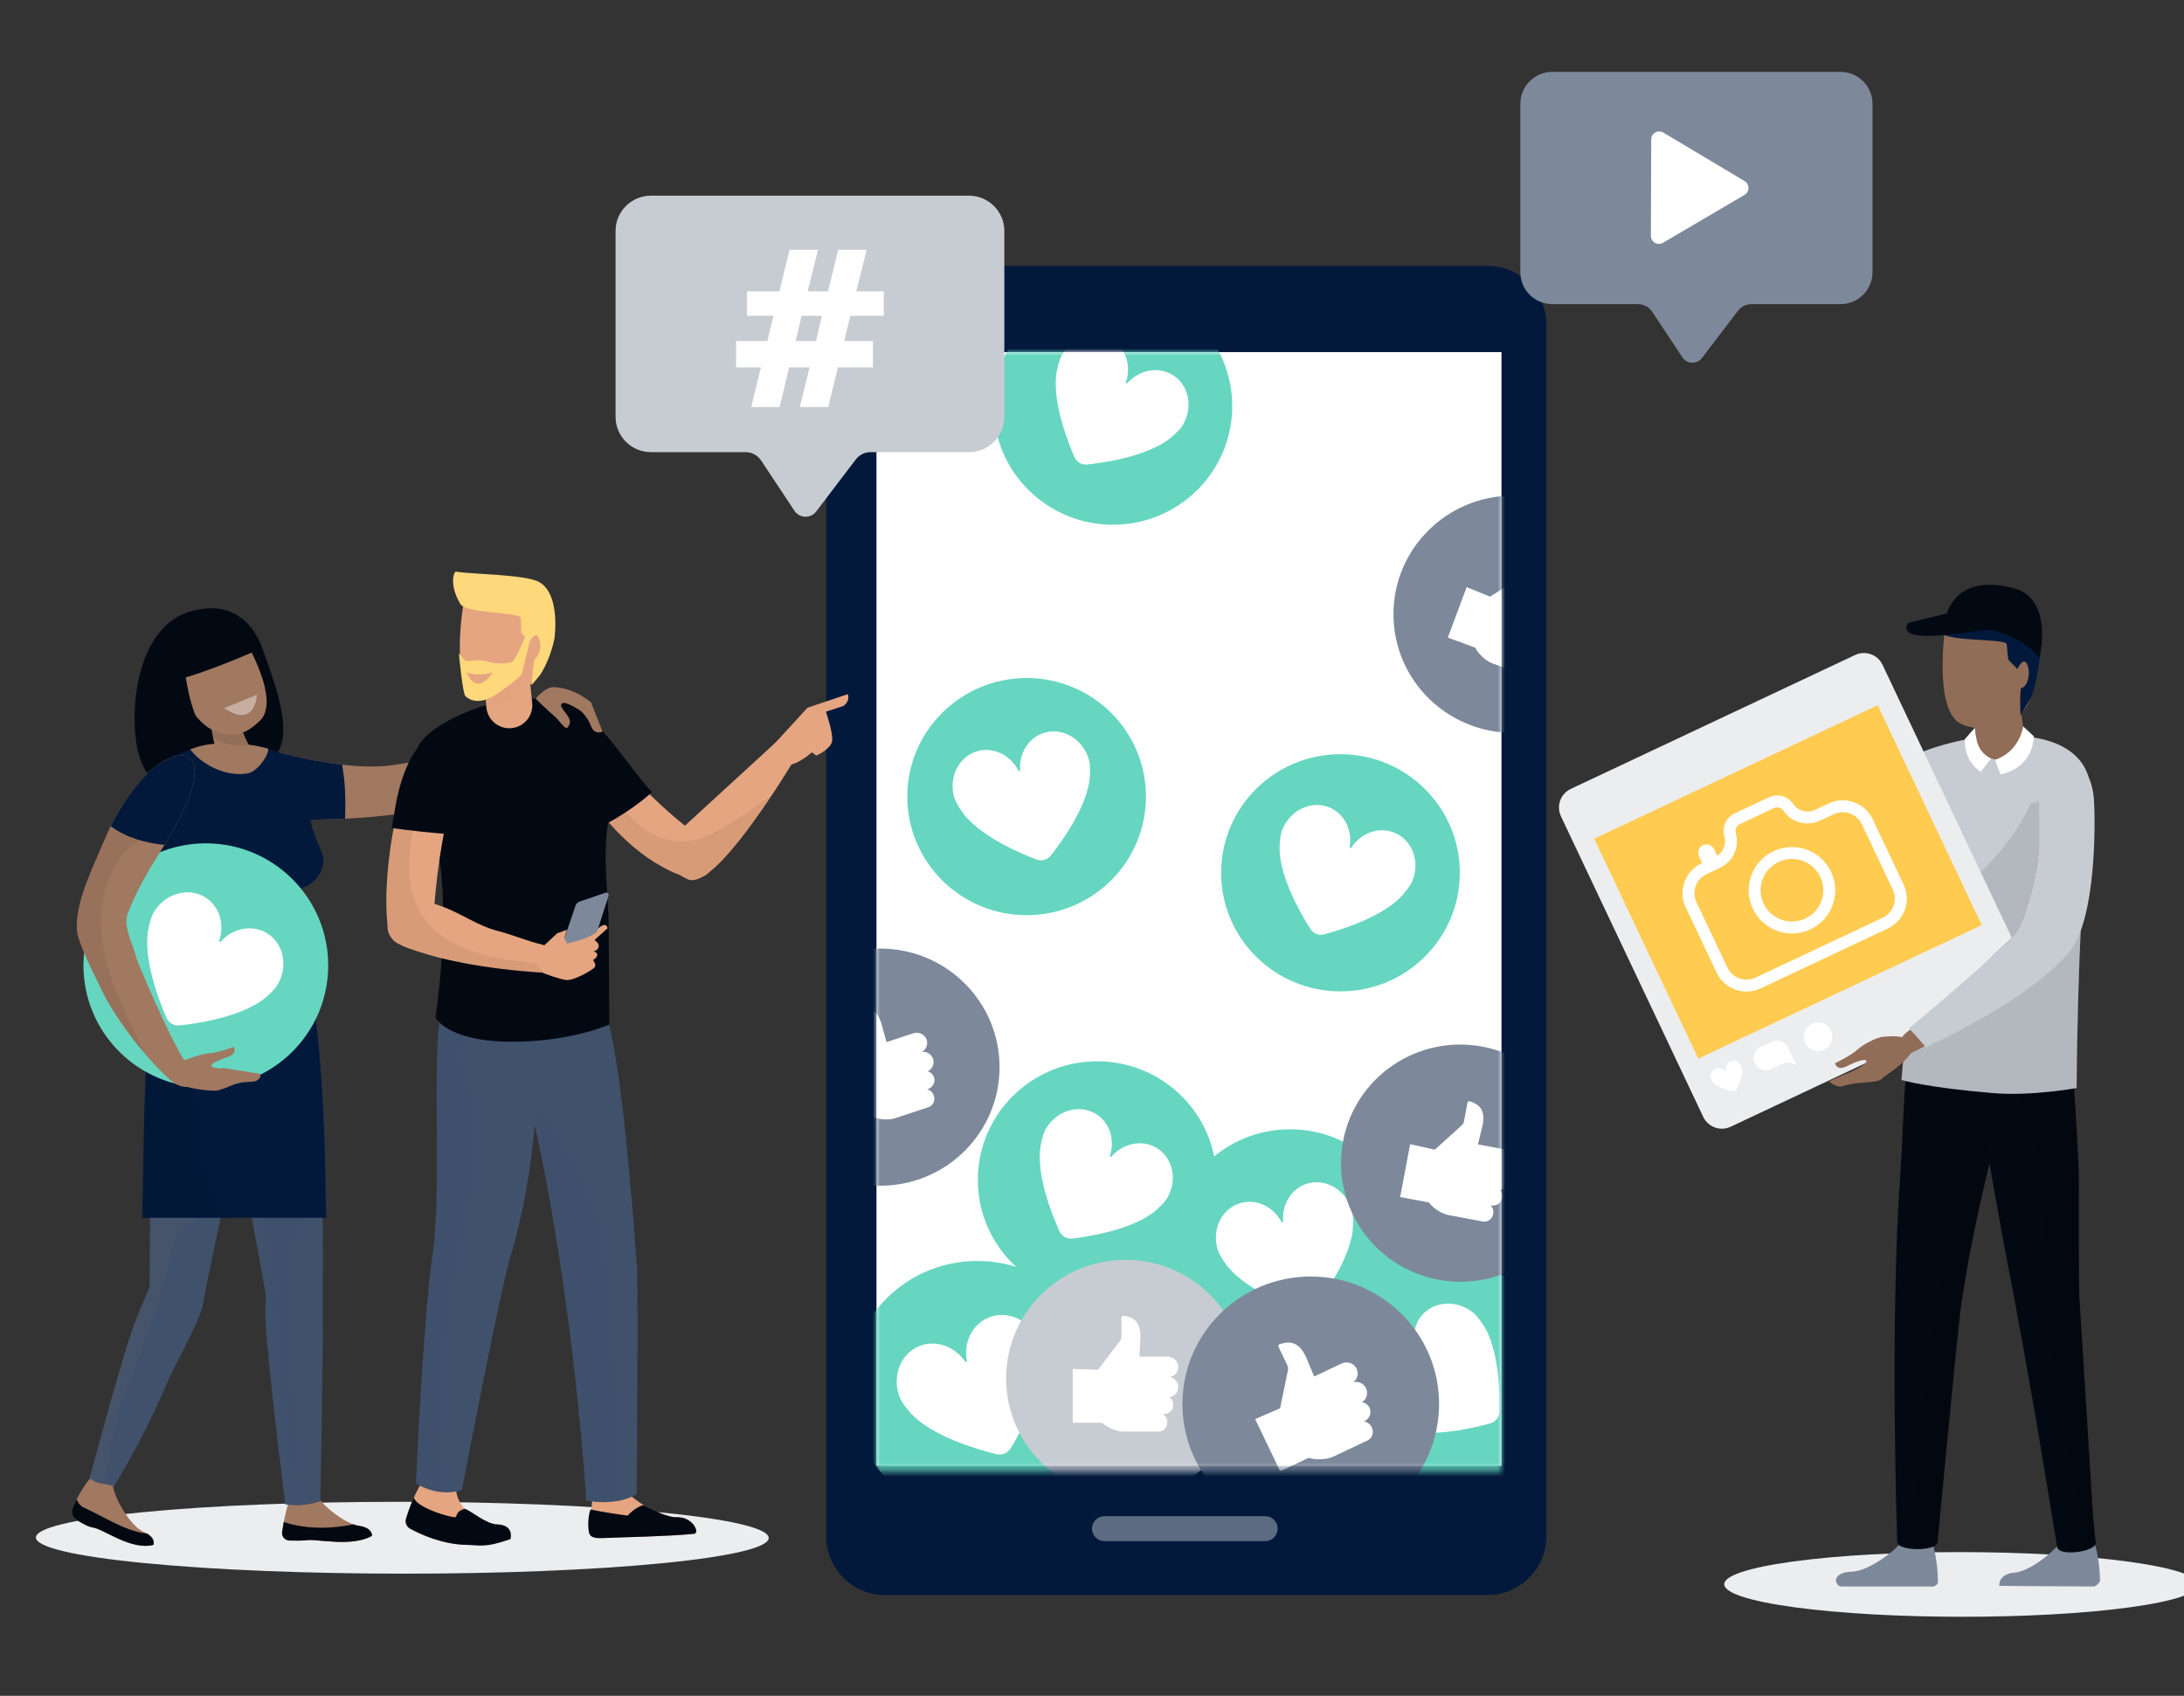 <?xml version="1.0" encoding="UTF-8"?>
<svg xmlns="http://www.w3.org/2000/svg" xmlns:xlink="http://www.w3.org/1999/xlink" fill="none" height="236" viewBox="0 0 304 236" width="304">
  <rect x="0" y="0" width="304" height="236" fill="#333333" stroke="none"/>
  <clipPath id="a">
    <path d="m0 0h304v236h-304z"></path>
  </clipPath>
  <mask id="b" height="156" maskUnits="userSpaceOnUse" width="87" x="122" y="49">
    <path d="m209 49h-87v155.616h87z" fill="#ecedef"></path>
  </mask>
  <g clip-path="url(#a)">
    <path d="m207.059 37h-83.875c-4.519 0-8.184 3.665-8.184 8.184v168.607c0 4.52 3.665 8.184 8.184 8.184h83.875c4.52 0 8.184-3.664 8.184-8.184v-168.607c0-4.519-3.664-8.184-8.184-8.184z" fill="#02193c"></path>
    <path d="m122 49h87v155h-87z" fill="#fff"></path>
    <g mask="url(#b)">
      <path d="m122.52 165.012c9.175 0 16.612-7.388 16.612-16.502s-7.437-16.502-16.612-16.502c-9.174 0-16.611 7.388-16.611 16.502s7.437 16.502 16.611 16.502z" fill="#7d899a"></path>
      <path d="m130.05 150.109c-.091-.514-.462-.885-.913-1.021.636-.309.965-1.05.736-1.736-.218-.653-.872-1.045-1.534-.971.604-.349.888-1.103.609-1.781-.289-.705-1.108-1.04-1.836-.8l-3.589 1.185-.123.036-.748-2.679c-.709-2.115-1.893-2.249-3.147-2.021-.168.03-.259.189-.206.35l.837 2.496c.069.211.068.436-.007.645l-1.616 4.758-3.378.991 2.376 7.103 3.869-1.277c.979.451 2.366.509 3.247.217l2.129-.702.323-.106 2.165-.716c.634-.209.966-.934.74-1.61-.15-.449-.512-.767-.923-.87l.073-.025c.622-.207 1.03-.827.916-1.466z" fill="#fff"></path>
      <path d="m186.587 137.965c9.175 0 16.612-7.388 16.612-16.502s-7.437-16.502-16.612-16.502c-9.174 0-16.611 7.388-16.611 16.502s7.437 16.502 16.611 16.502z" fill="#66d6c0"></path>
      <path d="m194.021 115.85c-2.162-.838-4.616.103-5.937 2.126-.074.114-.244.048-.221-.086.409-2.376-.753-4.722-2.917-5.56-2.506-.973-5.404.447-6.474 3.169-.299.762-.397 2.265-.352 3.023.234 3.971 2.983 8.716 4.295 10.772.403.631 1.169.929 1.898.736 2.366-.63 7.623-2.27 10.505-5.032.55-.528 1.503-1.699 1.803-2.461 1.071-2.721-.093-5.714-2.6-6.687z" fill="#fff"></path>
      <path d="m136.043 210.937c9.856 0 17.846-7.938 17.846-17.729 0-9.79-7.99-17.728-17.846-17.728-9.855 0-17.845 7.938-17.845 17.728 0 9.791 7.99 17.729 17.845 17.729z" fill="#66d6c0"></path>
      <path d="m137.598 183.365c-2.303.949-3.501 3.494-3.007 6.036.029.143-.153.218-.234.097-1.464-2.144-4.121-3.1-6.424-2.152-2.669 1.1-3.852 4.342-2.643 7.241.339.812 1.389 2.048 1.992 2.604 3.158 2.904 8.843 4.548 11.397 5.171.785.192 1.603-.146 2.021-.832 1.362-2.237 4.207-7.394 4.368-11.665.032-.816-.108-2.428-.447-3.24-1.209-2.901-4.354-4.36-7.023-3.26z" fill="#fff"></path>
      <path d="m152.723 180.701c9.174 0 16.612-7.388 16.612-16.502s-7.438-16.502-16.612-16.502-16.612 7.388-16.612 16.502 7.438 16.502 16.612 16.502z" fill="#66d6c0"></path>
      <path d="m160.881 159.686c-2.023-1.133-4.585-.545-6.178 1.274-.09.103-.248.013-.207-.116.742-2.294-.076-4.779-2.098-5.913-2.344-1.312-5.413-.314-6.859 2.23-.404.713-.715 2.187-.778 2.944-.331 3.965 1.718 9.047 2.724 11.266.309.682 1.026 1.083 1.773.994 2.431-.292 7.869-1.18 11.114-3.511.62-.446 1.729-1.473 2.133-2.185 1.445-2.543.717-5.671-1.624-6.983z" fill="#fff"></path>
      <path d="m201.087 208.367c9.174 0 16.612-7.388 16.612-16.502 0-9.113-7.438-16.502-16.612-16.502-9.175 0-16.612 7.389-16.612 16.502 0 9.114 7.437 16.502 16.612 16.502z" fill="#66d6c0"></path>
      <path d="m204.995 182.623c-2.32-1.797-5.541-1.546-7.194.562-1.427 1.819-1.223 4.425.352 6.259.088.102-.023.245-.146.185-2.175-1.07-4.77-.633-6.197 1.185-1.654 2.107-1.115 5.271 1.204 7.069.649.503 2.071 1.027 2.816 1.201 3.898.913 9.261-.346 11.619-1.006.725-.202 1.231-.848 1.253-1.595.069-2.432-.007-7.906-1.848-11.439-.353-.676-1.211-1.919-1.859-2.421z" fill="#fff"></path>
      <path d="m179.568 190.164c9.174 0 16.611-7.388 16.611-16.502s-7.437-16.502-16.611-16.502c-9.175 0-16.612 7.388-16.612 16.502s7.437 16.502 16.612 16.502z" fill="#66d6c0"></path>
      <path d="m182 164.707c-2.227.65-3.592 2.885-3.391 5.287.012.136-.163.185-.227.066-1.138-2.129-3.501-3.28-5.728-2.631-2.581.752-4.003 3.635-3.176 6.438.231.785 1.077 2.035 1.581 2.608 2.63 3.002 7.723 5.089 10.025 5.919.707.255 1.497.025 1.954-.568 1.485-1.935 4.64-6.425 5.222-10.359.111-.754.144-2.258-.087-3.044-.828-2.803-3.592-4.466-6.173-3.716z" fill="#fff"></path>
      <path d="m156.658 208.33c9.175 0 16.612-7.388 16.612-16.502s-7.437-16.502-16.612-16.502c-9.174 0-16.612 7.388-16.612 16.502s7.438 16.502 16.612 16.502z" fill="#c7ccd3"></path>
      <path d="m162.854 191.634c.684-.142 1.193-.768 1.144-1.499-.051-.76-.72-1.335-1.488-1.335h-3.782l-.128-.005.142-2.777c0-2.23-1.081-2.727-2.344-2.904-.168-.023-.306.098-.306.267v2.632c0 .221-.074.436-.211.61l-3.045 4.007-3.519-.117v7.485h4.076c.787.734 2.084 1.224 3.014 1.224h2.243.339 2.284c.667 0 1.214-.583 1.214-1.296 0-.473-.241-.888-.599-1.114h.077c.653 0 1.237-.461 1.333-1.104.077-.515-.158-.984-.542-1.254.702-.094 1.249-.696 1.249-1.418-.005-.688-.499-1.266-1.151-1.402z" fill="#fff"></path>
      <path d="m182.449 213.134c9.866 0 17.863-7.945 17.863-17.745s-7.997-17.744-17.863-17.744c-9.865 0-17.862 7.944-17.862 17.744s7.997 17.745 17.862 17.745z" fill="#7d899a"></path>
      <path d="m189.843 197.824.075-.035c.635-.3.986-1.016.78-1.683-.166-.536-.612-.883-1.111-.97.637-.414.888-1.249.552-1.949-.319-.668-1.069-1.001-1.766-.834.597-.452.8-1.295.413-1.979-.404-.714-1.322-.965-2.066-.612l-3.67 1.738-.126.055-1.156-2.76c-1.038-2.166-2.32-2.151-3.627-1.741-.175.054-.253.235-.173.399l1.225 2.554c.104.214.132.458.079.69l-1.09 5.289-3.47 1.503 3.485 7.266 3.957-1.874c1.105.352 2.592.231 3.495-.197l2.177-1.03.329-.156 2.216-1.049c.646-.306.906-1.123.573-1.815-.221-.464-.648-.756-1.101-.81z" fill="#fff"></path>
      <path d="m142.902 127.362c9.174 0 16.612-7.389 16.612-16.503 0-9.113-7.438-16.502-16.612-16.502s-16.612 7.389-16.612 16.502c0 9.114 7.438 16.503 16.612 16.503z" fill="#66d6c0"></path>
      <path d="m145.461 101.943c-2.236.618-3.632 2.833-3.467 5.238.01.136-.166.184-.228.063-1.107-2.145-3.454-3.328-5.689-2.712-2.591.716-4.054 3.577-3.268 6.393.22.789 1.05 2.049 1.544 2.631 2.586 3.038 7.649 5.197 9.939 6.06.704.265 1.497.046 1.963-.542 1.513-1.913 4.731-6.358 5.368-10.286.121-.752.176-2.256-.043-3.043-.787-2.817-3.528-4.518-6.119-3.802z" fill="#fff"></path>
      <path d="m210.573 101.983c9.175 0 16.612-7.389 16.612-16.502 0-9.114-7.437-16.502-16.612-16.502-9.174 0-16.612 7.388-16.612 16.502 0 9.114 7.438 16.502 16.612 16.502z" fill="#7d899a"></path>
      <path d="m217.121 84.661-3.546-1.307-.12-.048 1.105-2.555c.781-2.091-.059-2.931-1.181-3.532-.15-.08-.323-.015-.381.144l-.921 2.467c-.078.207-.223.383-.411.499l-4.259 2.705-3.258-1.327-2.621 7.018 3.822 1.408c.481.961 1.525 1.869 2.396 2.188l2.104.775.319.118 2.141.789c.625.23 1.342-.128 1.591-.795.166-.444.085-.916-.171-1.252l.073.026c.614.225 1.322-.003 1.636-.573.253-.457.198-.977-.07-1.363.692.154 1.414-.22 1.667-.898.241-.644-.02-1.357-.584-1.711.69.103 1.387-.308 1.597-1.011.217-.729-.21-1.499-.928-1.764z" fill="#fff"></path>
      <path d="m154.909 73.026c9.174 0 16.612-7.388 16.612-16.502 0-9.114-7.438-16.502-16.612-16.502s-16.612 7.388-16.612 16.502c0 9.114 7.438 16.502 16.612 16.502z" fill="#66d6c0"></path>
      <path d="m163.126 52.117c-2.006-1.16-4.579-.606-6.197 1.191-.091.101-.248.01-.204-.118.773-2.285-.012-4.779-2.018-5.939-2.324-1.343-5.408-.388-6.888 2.139-.414.707-.745 2.177-.818 2.934-.386 3.959 1.593 9.07 2.569 11.302.3.686 1.012 1.097 1.76 1.017 2.435-.258 7.886-1.072 11.162-3.361.627-.437 1.749-1.45 2.164-2.155 1.478-2.528.793-5.666-1.53-7.009z" fill="#fff"></path>
      <path d="m219.6 164.924c1.687-8.958-4.255-17.586-13.273-19.271-9.017-1.686-17.695 4.21-19.382 13.168s4.256 17.586 13.273 19.272c9.018 1.685 17.695-4.211 19.382-13.169z" fill="#7d899a"></path>
      <path d="m209.567 159.98-3.717-.695-.127-.029.654-2.703c.414-2.192-.557-2.88-1.764-3.285-.162-.055-.32.039-.351.205l-.488 2.586c-.041.217-.153.414-.32.56l-3.736 3.378-3.437-.764-1.387 7.356 4.006.75c.637.867 1.821 1.587 2.734 1.758l2.205.412.335.063 2.243.42c.655.122 1.3-.35 1.432-1.051.088-.465-.073-.918-.383-1.206l.077.015c.643.121 1.302-.225 1.515-.838.171-.492.028-.997-.301-1.334.707.037 1.355-.454 1.49-1.164.128-.676-.251-1.336-.868-1.589.698-.015 1.315-.537 1.402-1.263.091-.753-.459-1.441-1.214-1.582z" fill="#fff"></path>
    </g>
    <g fill="#ecedef">
      <path d="m176.106 214.479h-22.366c-.961 0-1.74-.779-1.74-1.739 0-.961.779-1.74 1.74-1.74h22.366c.961 0 1.74.779 1.74 1.74 0 .96-.779 1.739-1.74 1.739z" opacity=".39"></path>
      <path clip-rule="evenodd" d="m296.408 223.692c-12.847 1.752-33.742 1.743-46.669-.02-12.928-1.763-12.993-4.612-.147-6.364 12.849-1.752 33.742-1.743 46.669.02 12.928 1.763 12.993 4.612.147 6.364" fill-rule="evenodd"></path>
      <path clip-rule="evenodd" d="m92.175 217.547c-19.854 1.946-52.146 1.936-72.124-.023-19.98-1.958-20.081-5.124-.227-7.071 19.856-1.946 52.146-1.936 72.124.023 19.98 1.958 20.081 5.124.227 7.071" fill-rule="evenodd"></path>
    </g>
    <path d="m265.271 213.566c-.384 1.622-5.072 5.11-7.44 5.154-2.367.045-2.294 1.269-2.294 1.269.121.497.402.689.603.794h13.043c.414-.197.563-.399.561-.595-.003-3.691-1.017-6.322-1.017-6.322z" fill="#7d899a"></path>
    <path d="m274.943 140.566c-3.969-1.115-8.091 1.191-9.209 5.149-.128.454-.214.949-.254 1.401 0 0-.043.517-.118 1.423-.064.892-.157 2.166-.268 3.695-.204 3.05-.291 7.117-.581 11.181-1.505 21.121-.431 51.141-.431 51.141.025 1.383 5.493 1.34 5.608.085 0 0 2.751-28.979 3.209-32.35.087-.638.17-1.236.248-1.784.01-.053.023-.105.032-.156l.018-.123s.076-.477.209-1.312c.124-.832.336-2.028.591-3.459.527-2.868 1.322-6.698 2.21-10.522.886-3.821 1.856-7.635 2.609-10.48.385-1.416.704-2.596.928-3.422.229-.809.36-1.273.36-1.273l.003-.011c1.115-3.956-1.196-8.068-5.164-9.183z" fill="#030912"></path>
    <path d="m276.104 157.541c-2.619 6.837-4.455 13.959-5.863 21.22-2.366 12.192-2.878 24.488-4.047 36.8 1.562.129 3.429-.187 3.495-.916 0 0 2.752-28.979 3.209-32.35.088-.638.171-1.236.249-1.784.01-.053.023-.105.031-.156l.019-.123s.076-.477.208-1.312c.125-.831.337-2.027.592-3.459.527-2.867 1.322-6.698 2.21-10.521.541-2.338 1.115-4.67 1.651-6.783-.207-.021-.412-.054-.616-.111-.417-.112-.798-.285-1.138-.505z" fill="#000" opacity=".1"></path>
    <path d="m255.81 127.454c-.093.061-.181.129-.264.199l-.12.104s-.183.159-.504.436c-.164.137-.348.315-.585.5-.24.184-.513.393-.81.618-.295.23-.649.449-1.006.699-.353.254-.762.484-1.171.741-.406.261-.856.492-1.3.745-.446.255-.922.479-1.387.724-.944.464-1.91.906-2.831 1.287-.92.386-1.796.718-2.55.989-.754.27-1.39.479-1.831.617-.437.132-.687.207-.687.207l-.058.018c-.802.242-1.252 1.087-1.011 1.885.224.734.958 1.175 1.697 1.052 0 0 .286-.048.788-.129.496-.084 1.195-.217 2.028-.398.834-.18 1.804-.407 2.836-.689 1.034-.276 2.131-.611 3.223-.98.541-.199 1.091-.377 1.623-.592s1.062-.406 1.562-.639c.502-.229.994-.428 1.448-.668.456-.235.893-.434 1.286-.663.394-.225.754-.432 1.073-.614.319-.189.589-.381.816-.525.45-.299.707-.469.707-.469 1.234-.819 1.569-2.48.749-3.711-.82-1.228-2.487-1.562-3.721-.744z" fill="#916c57"></path>
    <path d="m239.729 134.205c-1.342.449-3.65.883-3.953.956-.305.073-.374.775.648.679 1.024-.096 3.416-.522 2.642.274-.774.795-2.528 1.524-2.907 1.615-.38.093-3.514-.214-3.514-.214s-.532.129-.615.452c-.083.325 4.203 1.72 4.203 1.72s3.521-.091 4.397-.456c.878-.364 4.798-2.453 4.798-2.453l-1.034-1.624c0 .002-2.568-1.651-4.665-.949z" fill="#916c57"></path>
    <path d="m255.81 127.454c-.092.061-.18.129-.263.199l-.121.104s-.182.159-.504.436c-.164.137-.348.314-.584.5-.241.184-.514.393-.811.618-.294.23-.649.449-1.005.699-.353.254-.762.484-1.171.741-.406.261-.857.492-1.301.745-.446.255-.921.479-1.387.724-.944.464-1.91.906-2.831 1.287-.773.325-1.509.607-2.175.852.412 1.098.701 2.192.871 3.32.759-.169 1.611-.371 2.517-.618 1.034-.277 2.13-.611 3.222-.981.542-.199 1.092-.376 1.624-.591.531-.216 1.062-.406 1.562-.64.502-.228.994-.427 1.448-.667.455-.236.893-.434 1.285-.663.395-.225.754-.433 1.074-.615.318-.189.588-.381.815-.525.451-.298.707-.469.707-.469 1.235-.818 1.569-2.48.749-3.711-.82-1.229-2.486-1.564-3.721-.745z" fill="#fff"></path>
    <path d="m265.776 105.98c-1.043 1.658-2.072 5.757-2.66 7.599-.953 2.984-2.205 5.899-3.802 8.598-.969 1.638-2.184 2.729-3.479 4.549-.131.126-.272.259-.439.399-.299.247-.635.524-1.003.827-.364.308-.805.603-1.247.938-.439.341-.948.653-1.456.999-.504.351-1.067.667-1.622 1.012-.555.346-1.152.654-1.731.987-1.062.572-2.943 1.316-3.991 1.806.611 1.538 1.07 3.075 1.34 4.645.007-.001.813-.205.82-.207 1.304-.401 2.684-.881 4.059-1.403.681-.278 1.373-.532 2.039-.83.666-.3 1.332-.568 1.958-.889.628-.315 1.246-.594 1.813-.92.568-.321 1.118-.595 1.605-.904.49-.307.941-.587 1.339-.835.107-.07.198-.136.298-.204.3-.124.588-.297.851-.527.166-.139.317-.278.478-.417.17-.123.266-.193.266-.193.295-.212.547-.464.752-.74 4.712-4.544 6.135-9.253 8.239-14.63.764-1.953 2.27-4.864 1.691-6.986-.884-3.257-4.337-5.504-6.118-2.674z" fill="#916c57"></path>
    <path d="m269.166 105.834c.046.292.065.601.048.934-.674 14.254-11.534 23.484-24.066 29.246.223.768.404 1.542.538 2.322.007-.001.814-.205.82-.207 1.304-.401 2.684-.881 4.059-1.403.681-.278 1.373-.532 2.039-.83.666-.3 1.332-.568 1.959-.89.627-.314 1.245-.593 1.812-.919.568-.322 1.118-.595 1.605-.905.491-.306.941-.586 1.339-.835.108-.069.199-.136.298-.203.3-.125.588-.297.852-.527.165-.139.316-.279.477-.418.17-.122.266-.192.266-.192.295-.212.547-.464.753-.74 4.711-4.545 6.134-9.253 8.238-14.63.764-1.954 2.27-4.864 1.692-6.987-.406-1.496-1.496-2.466-2.729-2.816z" fill="#000" opacity=".1"></path>
    <path d="m287.595 213.27c-.29 1.64-4.767 5.394-7.127 5.576-2.361.182-2.19 1.844-2.19 1.844.056.035 13.197.094 13.197.094.58-.154.841-.79.841-.79-.066-4.165-1.254-6.625-1.254-6.625z" fill="#7d899a"></path>
    <path d="m289.42 180.296c-.01-.927-.026-2.3-.046-3.973-.023-3.164-.03-7.391-.01-11.62.033-4.23-.788-13.414-.764-16.587.042-3.167-2.334-7.533-6.467-7.582-4.134-.05-7.527 3.108-7.578 7.051-.005.405.033.843.096 1.23 0 0 .358 2.106.895 5.265.551 3.151 1.289 7.354 2.026 11.557.75 4.202 1.527 8.401 2.129 11.554.252 1.29.469 2.4.638 3.267.566 3.078 1.747 9.531 2.874 15.993.783 4.468 3.126 18.847 3.126 18.847.22 1.366 5.441.666 5.386-.593 0 0-.401-3.118-.565-6.533-.144-2.738-1.292-20.856-1.74-27.876z" fill="#030912"></path>
    <path d="m289.42 180.296c-.01-.927-.026-2.3-.046-3.973-.023-3.164-.03-7.391-.01-11.62.033-4.23-.788-13.414-.764-16.587.042-3.167-2.334-7.533-6.467-7.582-4.134-.05-7.527 3.108-7.578 7.051-.005.405.033.843.096 1.23 0 0 .002.012.005.032 1.7-.601 3.776-.312 5.104 1.521 3.307 4.557 4.4 10.185 4.775 15.697.424 6.262.293 12.539.846 18.801.562 6.35 1.775 12.531 3.074 18.764.846 4.059 1.537 8.109 1.593 12.186.946-.233 1.695-.633 1.674-1.113 0 0-.401-3.118-.565-6.532-.141-2.737-1.289-20.855-1.737-27.875z" fill="#000" opacity=".1"></path>
    <path d="m282.582 102.558c-8.098-1.044-15.596 2.323-15.596 2.323-2.094 2.965-3.004 9.347-2.356 15.569 1.571 15.074.043 29.845.043 29.845s3.431 1.05 12.781 1.827c5.35.444 11.597-.705 11.597-.705.126-16.377.915-32.011 1.884-39.871.661-5.365-2.979-8.295-8.353-8.988z" fill="#c7ccd3"></path>
    <path d="m290.231 109.938c-2.455.848-5.017 1.301-7.545 1.874-.861 1.862-1.941 3.623-3.154 5.22-3.345 4.403-7.665 8.374-13.157 9.802-.418.11-.832.173-1.239.198.647 12.514-.463 23.258-.463 23.258s3.431 1.05 12.782 1.827c5.349.444 11.596-.706 11.596-.706.126-16.376.915-32.01 1.884-39.871.083-.677.098-1.315.05-1.915-.247.119-.499.224-.754.313z" fill="#000" opacity=".1"></path>
    <path d="m280.763 95.504-6.625 1.002.979 6.438c.252 1.653 1.68 2.84 3.308 2.84.168 0 .337-.014.507-.039 1.829-.276 3.088-1.979 2.81-3.803z" fill="#916c57"></path>
    <path d="m275.052 102.52c.84.018 1.808.015 2.692-.121.06-.047.124-.086.182-.133 2.143-1.729 2.204-4.214 2.563-6.719l-6.353.961z" fill="#000" opacity=".004"></path>
    <path d="m270.916 86.047s-1.763 10.975 1.235 14.083c1.929 1.998 7.432 1.445 9.695-1.478 2.263-2.922 1.428-9.839 1.428-9.839z" fill="#916c57"></path>
    <path d="m270.467 88.279c1.719.991 8.793.596 8.856 1.382.066.832.217 2.135.217 2.135l1.264 1.314s.999-2.228 1.531-.191c.222.848-.076 2.692-.953 2.808-.296.04-.142 3.78-.142 3.78l1.257-2.039s.613-.779 1.167-4.15c0 0 .737-3.57.041-6.294-4.445.139-8.89.351-13.238 1.254z" fill="#02193c"></path>
    <path d="m277.703 105.735.744 2.027s4.408-.594 4.657-5.287l-1.486-1.383c-.002 0-.468 3.51-3.915 4.643z" fill="#fff"></path>
    <path d="m275.052 102.522-.174-1.233-1.386 1.581s-.249 2.963 2.229 4.544l1.387-1.828s-1.832-.79-2.056-3.064z" fill="#fff"></path>
    <path d="m262.04 92.523c-.677-1.431-2.387-2.044-3.82-1.37l-39.57 18.632c-1.438.678-2.052 2.393-1.371 3.829l19.802 41.818c.677 1.431 2.387 2.044 3.82 1.37l39.57-18.633c1.438-.677 2.052-2.392 1.371-3.828z" fill="#ecedef"></path>
    <path d="m221.902 116.722 14.491 30.599 39.459-18.58-14.491-30.6z" fill="#ffcb50"></path>
    <g fill="#fff">
      <path d="m260.668 114.012c-.527-1.111-1.454-1.951-2.614-2.365-1.16-.415-2.412-.355-3.527.17l-1.876.883c-1.086.512-2.369.168-3.049-.818-.761-1.102-2.194-1.484-3.407-.915l-4.723 2.224c-1.212.571-1.825 1.918-1.456 3.204.33 1.151-.217 2.359-1.304 2.869l-1.875.883c-1.115.525-1.957 1.451-2.372 2.608-.416 1.156-.355 2.405.17 3.517l4.301 9.08c.527 1.112 1.454 1.951 2.614 2.366.509.182 1.036.271 1.561.271.671 0 1.34-.149 1.966-.442l17.69-8.33c2.3-1.083 3.289-3.83 2.202-6.124zm1.388 13.708-17.69 8.329c-1.472.693-3.235.063-3.929-1.404l-4.301-9.081c-.336-.71-.376-1.511-.109-2.249.267-.741.805-1.332 1.519-1.669l1.875-.883c1.826-.86 2.747-2.887 2.192-4.824-.144-.502.096-1.027.568-1.251l4.724-2.223c.147-.07.303-.103.455-.103.34 0 .669.163.873.459 1.147 1.657 3.302 2.237 5.128 1.377l1.875-.883c.712-.336 1.514-.374 2.256-.109s1.337.803 1.674 1.514l4.3 9.08c.694 1.468.063 3.226-1.41 3.92z"></path>
      <path d="m251.462 118.238c-1.516-.541-3.151-.462-4.605.224-1.457.686-2.557 1.895-3.1 3.406s-.464 3.143.224 4.594c.687 1.451 1.9 2.548 3.414 3.09.664.237 1.352.356 2.038.356.878 0 1.751-.194 2.569-.578 1.456-.686 2.556-1.895 3.1-3.406.543-1.511.464-3.143-.224-4.594-.689-1.453-1.902-2.55-3.416-3.092zm2.074 7.124c-.392 1.095-1.191 1.97-2.245 2.467-1.053.497-2.238.555-3.336.161-1.097-.393-1.977-1.188-2.474-2.239-.497-1.052-.554-2.233-.162-3.326.393-1.094 1.191-1.97 2.245-2.467.591-.278 1.224-.419 1.86-.419.497 0 .994.086 1.476.257 1.097.392 1.977 1.187 2.474 2.238.497 1.05.557 2.235.162 3.328z"></path>
      <path d="m238.591 118.176c-.275-.579-.967-.826-1.547-.553-.582.273-.83.964-.555 1.544l.657 1.388c.199.42.617.665 1.052.665.166 0 .337-.037.496-.111.581-.274.83-.964.555-1.544z"></path>
      <path d="m240.806 147.736c-.49.234-.72.803-.585 1.353.009.032-.031.05-.049.024-.343-.453-.933-.63-1.423-.396-.569.271-.789.994-.491 1.613.083.174.327.433.464.547.721.598 1.978.893 2.541.999.174.033.348-.05.431-.205.27-.506.83-1.665.817-2.6-.003-.179-.051-.53-.134-.702-.3-.621-1.003-.905-1.571-.633z"></path>
      <path d="m246.633 144.989-1.541.726c-.852.401-1.214 1.413-.814 2.261.403.849 1.419 1.211 2.268.811l1.589-.749c.457-.216.988-.217 1.446-.005l.484.223-1.164-2.458c-.401-.847-1.417-1.209-2.268-.809z"></path>
      <path d="m253.068 142.301c-1.099 0-1.988.889-1.988 1.988 0 1.098.889 1.988 1.988 1.988 1.098 0 1.988-.89 1.988-1.988 0-1.099-.89-1.988-1.988-1.988z"></path>
    </g>
    <path d="m265.678 143.443c-.023.016-.041.027-.046.031.005-.004.021-.015.046-.031z" fill="#916c57"></path>
    <path d="m283.802 118.173c-.194 2.357-.623 4.692-1.327 6.951-.467 1.498-1.001 3.585-1.995 4.848-.859 1.091-2.157 2.026-3.119 3.048-1.128 1.199-8.63 8.381-11.628 10.382-2.139 1.428-2.06 4.304.198 3.204 2.27-1.106 5.411-2.871 7.664-4.004 4.743-2.386 8.986-6.59 11.62-8.918 3.068-2.71 4.604-10.067 5.301-15.415-2.218-.401-4.438-.795-6.673-1.095-.008.407-.019.754-.041.999zm-17.344 24.745c.005-.003.01-.006.014-.008-.005.004-.009.005-.014.008z" fill="#916c57"></path>
    <path d="m265.674 143.445c.016-.01.036-.024.062-.041-.026.016-.045.029-.062.041z" fill="#916c57"></path>
    <path d="m283.889 108.492c-.165 1.167.059 7.913-.087 9.682-.193 2.357-.623 4.692-1.327 6.951-.467 1.498-1 3.585-1.994 4.848-.86 1.091-2.157 2.026-3.12 3.048-.928.987-8.147 7.215-11.646 10.084.823.86 1.61 1.751 2.374 2.667 1.135-.661 13.735-6.247 19.772-13.048 4.153-4.678 3.779-19.618 3.584-21.695-.69-7.283-7.094-5.842-7.556-2.537z" fill="#c7ccd3"></path>
    <path d="m289.836 106.875c-.075.888-.166 1.774-.265 2.661-.227 2.017-.381 4.057-.64 6.073-.397 3.676.322 7.468-.919 11.05-1.695 4.892-5.563 8.888-9.541 12.061-2.336 1.863-4.864 3.732-7.596 5.105-.934.646-1.898 1.254-2.894 1.819.037.043.073.087.11.13 1.134-.661 13.735-6.248 19.772-13.048 4.153-4.679 3.779-19.619 3.583-21.696-.19-1.993-.807-3.328-1.61-4.155z" fill="#000" opacity=".001"></path>
    <path d="m262.189 144.275c-1.105.081-3.068 1.238-3.615 1.77-.821.798-3.154 1.925-3.154 1.925s.217 1.159 1.735.369c1.517-.79 3.202-1.231 2.438-.316-.237.285-1.685 1.012-1.685 1.012l-3.325 1.436s1.029 1.032 2.06.65c1.751-.653 4.566-.292 5.27-.976s2.786-1.735 4.04-3.547l-.704-1.995c-.472-.331-1.025-.477-3.06-.328z" fill="#916c57"></path>
    <path d="m280.25 81.836c-9.609-2.425-9.668 5.633-9.668 5.633s8.759-1.546 13.308 4.087c0-.002 2.047-8.285-3.64-9.72z" fill="#030912"></path>
    <path d="m279 86.914c-2.958-1.988-8.085-1.531-8.085-1.531l-5.338 1.31c-1.82 3.202 8.191 1.214 10.692.994 2.502-.22 4.664 1.546 4.664 1.546s1.024-.331-1.933-2.319z" fill="#030912"></path>
    <path d="m49.926 212.337c-2.041-.3-5.972-3.446-6.126-4.967l-3.02-.102s-1.073 2.639-1.509 5.955c-.08.607.393 1.147 1.006 1.167.765.024 1.773.033 2.526-.057 1.39-.164 6.226.979 8.966-.588 0 0 .197-1.108-1.842-1.408z" fill="#a17860"></path>
    <path d="m49.926 212.337c-.222-.033-.467-.101-.726-.194-3.063.603-6.062.691-9.123-.147-.209-.056-.398-.131-.57-.219-.089.464-.171.946-.237 1.447-.08.606.393 1.146 1.006 1.166.765.025 1.773.033 2.525-.056 1.39-.164 6.226.979 8.966-.589.002 0 .199-1.108-1.841-1.408z" fill="#030811"></path>
    <path d="m54.53 106.496c-6.641.927-16.646-2.046-16.646-2.046l.456 9.55s9.804.456 18.242-.909c7.216-1.166 15.96-8.3 15.96-8.3l-1.368-3.297c.003-.002-5.242 3.41-16.643 5.002z" fill="#a17860"></path>
    <path d="m47.62 106.421c-5.073-.585-9.735-1.97-9.735-1.97l.456 9.551s4.322.2 9.695-.065c.083-2.462.045-4.917-.391-7.339-.01-.059-.017-.119-.025-.177z" fill="#02193c"></path>
    <path d="m19.939 213.155c-1.89-.821-4.458-5.346-4.208-6.855l-2.888-.888s-1.494 1.493-2.74 4.453c-.242.575-.048 1.241.469 1.589.682.459 1.657 1.025 2.454 1.145 1.383.205 5.263 3.192 8.32 2.397 0 .002.484-1.019-1.407-1.841z" fill="#a17860"></path>
    <path d="m20.462 213.425c-3.014-.308-6.101-2.424-8.709-3.574-.523-.23-.883-.672-1.088-1.191-.189.371-.378.772-.56 1.208-.242.575-.048 1.241.469 1.589.682.459 1.657 1.025 2.454 1.144 1.383.206 5.263 3.193 8.32 2.398-.002-.002.379-.816-.885-1.574z" fill="#030811"></path>
    <path d="m33.03 139.21c-5.482-.535-11.139-.853-11.302.091-1.248 7.253-.727 13.263-.727 16.164 0 2.394-.141 18.189-.191 23.641-.848 2.109-1.855 4.181-2.843 7.277-2.238 7.031-4.591 16.097-5.503 19.317.031.027.065.048.098.076.968.84 2.134.627 3.318 1.081.81-1.443 4.059-6.629 7.217-14.031 1.423-3.331 3.935-7.443 5.048-10.823-.055-.008.055.008 0 0 .017-.108.035-.219.051-.325 1.581-8.394 4.862-22.689 4.862-22.689l.089.502c.341-6.067.717-11.955-.162-18.093-.071-.754-.04-1.479.045-2.188z" fill="#40516c"></path>
    <path d="m33.03 139.21c-5.482-.535-11.139-.853-11.302.091-1.248 7.253-.727 13.263-.727 16.164 0 2.394-.141 18.189-.191 23.641-.848 2.109-1.855 4.181-2.843 7.277-2.238 7.031-4.591 16.097-5.503 19.317.031.027.065.048.098.076.57.496 1.294.857 2.033 1.162.002-.019.005-.037.007-.053.383-3.044.868-6.067 1.597-9.047.792-3.236 2.149-6.319 3.333-9.424 1.846-4.839 3.529-9.719 4.471-14.825.287-1.551 1.541-2.841 2.816-3.663 1.171-.755 2.603-.928 3.961-.752 1.209-5.545 2.275-10.185 2.275-10.185l.089.502c.341-6.067.717-11.955-.162-18.093-.068-.754-.036-1.479.048-2.188z" fill="#a17860" opacity=".06"></path>
    <path d="m43.316 140.405s-5.063-.694-10.286-1.194c-.086.696-.116 1.406-.048 2.145.88 6.021.504 11.797.162 17.747l3.858 21.054h.005c-.056 1.451-.156 2.946.07 5.595.784 9.133 2.627 23.515 2.627 23.515.003.041.02.071.026.109.119.01.24.01.361.026 1.489.211 3.025-.015 4.488-.47.045-2.03.225-10.606.305-18.654.046-4.602.066-6.771.043-10.245 0-.005 0-.01 0-.015.179-30.15-1.612-39.613-1.612-39.613z" fill="#40516c"></path>
    <path d="m34.127 138.244c-.086.696-.116 1.407-.048 2.146.88 6.02.504 11.797.162 17.746l3.858 21.054h.005c-.056 1.452-.156 2.946.07 5.595.784 9.133 2.627 23.515 2.627 23.515.388.136.381.097.388.136-.121-.017.119.01 0 0 .359.051.721.076 1.083.077-.341-2.741-.671-5.485-.903-8.237-.234-2.763-.229-5.52-.359-8.285-.098-2.039-.404-4.067-.643-6.093-.582-4.938-.931-10.203 1.503-14.739.88-1.639 2.437-2.588 4.133-2.874-.235-21.69-1.589-28.846-1.589-28.846s-5.064-.695-10.288-1.195z" fill="#40516c" opacity=".06"></path>
    <path d="m26.133 85.213c-7.53 2.513-8.298 14.96-6.733 20.061 2.675 8.722 12.756 4.309 18.013.785 4.13-2.768.929-10.626-.828-15.665-1.759-5.038-5.732-6.756-10.452-5.18z" fill="#030912"></path>
    <path d="m41.69 126.069.23-2.492c1.778-.454 3.095-2.057 3.095-3.972v-.335c-1.294-3.438-1.64-3.714-1.917-5.992l-.04.005c.328-3.936-.439-7.992-6.872-9.385-2.553-.554-6.474-.734-8.943.119-8.341 2.888-8.542 5.563-7.828 10.253 0 0 3.918 13.311 2.73 17.259-2.387 7.934-2.147 36.717-2.387 37.948h25.652c-.101-.686 0-25.922-2.803-34.101-1.105-3.225-1.231-5.913-.918-9.307z" fill="#02193c"></path>
    <path d="m26.837 152.346c-.108-2.97.045-5.985-.056-8.972-.78-3.739-1.355-7.527-1.811-11.325-.994-8.297-1.211-16.661-1.214-25.011 0-.605.088-1.18.25-1.72-5.144 2.442-5.197 4.972-4.591 8.956 0 0 3.918 13.312 2.73 17.259-2.387 7.934-2.147 36.717-2.387 37.948h11.83c-.411-.498-.795-1.025-1.15-1.577-2.896-4.509-3.411-10.349-3.602-15.558z" fill="#000" opacity=".06"></path>
    <path d="m27.241 104.022c-.27.094-.532.187-.785.28.046.049.094.096.139.15 1.857 2.235 5.086 3.657 7.871 3.181 1.252-.214 2.849-2.275 2.888-3.431-.368-.111-.755-.21-1.168-.3-2.555-.553-6.476-.735-8.944.12z" fill="#a17860"></path>
    <path d="m34.708 103.827-.032-.059s-.041-.078-.113-.216c-.075-.135-.177-.333-.29-.578-.23-.487-.507-1.166-.727-1.877-.224-.709-.398-1.444-.495-1.993-.051-.275-.085-.5-.106-.654-.01-.068-.017-.123-.021-.159-.005-.04-.007-.06-.007-.06l-.012-.109c-.114-1.002-1.02-1.723-2.024-1.61-.926.104-1.612.88-1.625 1.784 0 0-.002.128-.007.353 0 .21.002.505.018.85.026.694.113 1.607.267 2.521.151.915.378 1.826.591 2.508.103.341.204.623.277.822.071.199.113.311.113.311.356.981 1.615 1.932 2.611 1.866.21-.013 1.314-.81 1.532-1.012.656-.607.495-1.521.172-2.413-.038-.097-.078-.188-.123-.275z" fill="#a17860"></path>
    <path d="m34.274 102.97c-.23-.487-.507-1.166-.727-1.877-.224-.709-.398-1.444-.495-1.993-.051-.275-.085-.5-.106-.654-.01-.068-.017-.123-.021-.159-.005-.04-.007-.06-.007-.06l-.012-.109c-.114-1.002-1.02-1.723-2.024-1.61-.926.104-1.612.88-1.625 1.784 0 0-.002.128-.007.353 0 .21.002.505.018.85.026.694.113 1.607.267 2.521.035.211.075.421.116.628 1.468 1.057 3.197 1.259 4.965.997-.015-.03-.028-.053-.048-.092-.078-.136-.182-.332-.293-.579z" fill="#000" opacity=".08"></path>
    <path d="m28.347 89.045-4.013 5.414s2.183 5.715 5.214 7.104c3.03 1.388 4.796.454 6.575-1.198 3.38-3.138-2.97-12.914-2.97-12.914z" fill="#a17860"></path>
    <path d="m25.863 85.818c-3.776.116-3.759 8.704-3.759 8.704 1.532.209 3.055-.015 4.478-.469 4.268-1.359 9.322-3.616 9.322-3.616-1.508-6.688-6.264-4.735-10.041-4.619z" fill="#030912"></path>
    <path d="m25.853 94.179c-4.715-2.863-4.019.948-3.07 4.955.949 4.008 6.888 3.63 6.888 3.63-2.883-1.138-3.819-8.585-3.819-8.585z" fill="#030912"></path>
    <path d="m28.651 151.338c9.409 0 17.035-7.605 17.035-16.987s-7.627-16.988-17.035-16.988-17.035 7.606-17.035 16.988 7.627 16.987 17.035 16.987z" fill="#66d6c0"></path>
    <path d="m37.077 129.816c-2.058-1.195-4.695-.625-6.353 1.226-.093.104-.255.009-.21-.123.794-2.353-.012-4.92-2.069-6.115-2.384-1.383-5.547-.399-7.064 2.2-.424.728-.764 2.24-.84 3.02-.394 4.077 1.635 9.336 2.636 11.633.308.706 1.037 1.13 1.804 1.047 2.497-.266 8.086-1.103 11.446-3.459.643-.45 1.794-1.491 2.218-2.218 1.519-2.598.817-5.828-1.567-7.211z" fill="#fff"></path>
    <path d="m26.305 110.977c1.648-4.304.759-7.036-3.014-5.33-3.648 1.65-7.149 7.449-8.608 10.901-2.023 4.786-4.162 8.938-3.989 12.861.076 1.758 2.878 7.144 3.018 7.462 1.978 4.466 6.198 9.96 9.824 13.283 2.44 2.236 4.627.86 2.482-2.064-2.261-3.083-7.094-14.74-7.031-14.76-.462-1.96-1.907-4.411-1.198-6.224 2.737-6.993 6.158-9.976 8.515-16.129z" fill="#a17860"></path>
    <path d="m23.292 105.643c-3.648 1.65-7.149 7.449-8.608 10.901-2.023 4.786-4.162 8.938-3.989 12.861.076 1.758 2.878 7.144 3.018 7.462 1.363 3.079 3.794 6.648 6.362 9.656-.793-1.641-1.539-3.306-2.303-4.961-1.392-3.017-2.838-6.284-3.376-9.588-.399-2.438-.451-4.55-.01-6.991.353-1.955 1.209-3.876 2.286-5.536 1.547-2.388 4.201-3.436 6.802-2.802 1.026-1.706 1.996-3.489 2.833-5.672 1.647-4.303.757-7.036-3.015-5.33z" fill="#000" opacity=".06"></path>
    <path d="m23.292 105.643c-3.139 1.42-6.168 5.91-7.882 9.336 2.245 1.635 4.816 2.326 7.491 2.602 1.236-1.998 2.414-4.024 3.405-6.607 1.648-4.304.759-7.037-3.014-5.331z" fill="#02193c"></path>
    <path d="m30.997 148.614s-.08.219-1.17-.056c-1.089-.275.28-.933 1.809-1.439 1.529-.507.883-1.412.883-1.412s-2.289.838-3.37.87c-1.08.031-4.132 1.188-4.132 1.188l-.88 2.842c2.091.991 5.015 1.203 5.941 1.175.553-.017 1.932-.629 2.805-1.001.588-.25 2.404-.162 2.772-.359.911-.489.504-.984.504-.984z" fill="#a17860"></path>
    <path d="m35.766 96.682-4.556 1.864c4.39 2.941 4.556-1.864 4.556-1.864z" fill="#fff" opacity=".4"></path>
    <path d="m64.778 210.089c-1.093-1.163-1.385-2.433-1.307-3.431l-4.251-1.111s-1.547 1.956-2.709 5.805c-.162.538.074 1.118.568 1.39 1.405.77 4.448 2.193 7.879 2.256h.035c-.18-.561-.29-1.156-.316-1.767-.043-.95.181-1.858.595-2.671-.172-.144-.333-.3-.494-.471z" fill="#e5a580"></path>
    <path d="m69.178 212.136c-1.476-.047-3.394-1.72-4.441-2.17-1.71.472-.765 1.322-1.695 1.154-1.915-.343-5.371-1.686-5.417-2.755-.371.819-.76 1.813-1.113 2.984-.162.538.074 1.118.568 1.39 1.405.77 4.448 2.193 7.879 2.256 1.678.032 2.526.466 6.096-.805-.002-.002.596-1.976-1.877-2.054z" fill="#030912"></path>
    <path d="m94.133 211.14c-2.321.106-7.139-3.01-7.617-4.574l-3.868.579s-.485 2.316-.287 5.677c.043.739 1.178 1.241 1.92 1.208 2.8-.125 8.461-.202 12.335-.58.842-.081-.162-2.416-2.483-2.31z" fill="#e5a580"></path>
    <path d="m94.133 211.143c-1.02.046-3.159-.896-4.564-1.69-1.244.336-2.195 1.468-2.195 1.468s-3.495-.447-5.162-.865c-.356.66-.459 2.823-.144 3.453.33.662 1.47.56 2.21.526 2.8-.124 8.461-.202 12.336-.579.845-.085-.159-2.419-2.48-2.313z" fill="#030912"></path>
    <path d="m84.564 141.721c-.817-3.093-.621-5.297-.621-5.297-.06-.48-.169-1.007-.321-1.486-1.332-4.158-5.792-6.451-9.962-5.121-4.17 1.331-6.471 5.779-5.139 9.936l.017.049s.638 1.99 1.592 4.974c.949 2.995 3.058 6.237 3.981 10.324 5.893 26.102 7.488 53.729 7.488 53.729s4.089.875 7.018-.881c0 0 .275-28.725.025-32.069-1.493-19.88-2.735-29.074-4.077-34.158z" fill="#40516c"></path>
    <path d="m83.292 169.37c-.364-1.09-.76-2.17-1.193-3.24-2.677-6.054-6.272-11.569-10.116-16.923.808 1.786 1.635 3.719 2.127 5.894 5.893 26.103 7.488 53.73 7.488 53.73s2.533.541 5.04-.085c-.946-10.733-.679-21.555-2.013-32.259-.345-2.39-.782-4.764-1.334-7.117z" fill="#40516c" opacity=".06"></path>
    <path d="m61.371 140.547c-1.307 7.504.142 25.391-1.148 33.929-1.29 8.539-2.323 31.972-2.323 31.972s2.979 1.98 6.39.926c0 0 5.248-27.494 6.779-32.563 4.402-14.584 3.928-31.035 3.928-31.035s-13.035-6.616-13.626-3.229z" fill="#40516c"></path>
    <path d="m95.336 114.906c-3.009-2.361-6.612-6.002-7.057-6.635-.674-.956-.862-1.668-1.976-1.874-2.429-.447-5.073-.404-7.538-.639 3.043 5.271 6.285 10.001 11.285 13.548 1.057.749 2.916 1.861 4.596 2.479.325.205.693.404 1.112.591.545.242 1.224.094 1.99-.335.366-.149.688-.371.956-.644 5.08-3.948 12.788-17.21 12.788-17.21l-3.179-1.179z" fill="#e5a580"></path>
    <path d="m94.387 117.067c-2.283-.208-4.094-1.028-5.798-2.56-1.204-1.083-2.137-2.507-3.005-3.867-.886-1.388-1.035-2.977-.653-4.445-2.033-.236-4.158-.245-6.166-.435 3.043 5.271 6.285 10.001 11.285 13.548 1.057.749 2.916 1.86 4.596 2.478.325.206.693.405 1.112.592.545.242 1.224.094 1.99-.335.366-.149.688-.371.956-.644 2.697-2.096 6.135-6.819 8.767-10.787-1.743 1.307-3.565 2.515-5.372 3.68-2.273 1.464-4.893 3.031-7.71 2.775z" fill="#000" opacity=".06"></path>
    <path d="m61.371 140.548c-1.307 7.503.142 25.39-1.148 33.928-1.29 8.539-2.323 31.972-2.323 31.972s1.355 1.557 3.791 1.456c-.678-5.988-.144-11.964.301-17.979.114-1.554.151-3.112.29-4.664.25-2.803.681-5.596 1.206-8.36.838-4.411 1.917-8.777 2.579-13.22.346-2.942.457-5.899.154-8.848-.338-2.02-.878-3.988-1.63-5.899-.593-1.506-.106-3.355.618-4.724.749-1.418 2.18-2.337 3.663-2.816.166-.053.338-.096.512-.129-3.611-1.422-7.689-2.578-8.013-.717z" fill="#40516c" opacity=".06"></path>
    <path d="m112.394 98.497-5.276 5.75 1.791 2.099c1.504.708 4.088-1.648 4.088-1.648l.636.446s2.126-.92 2.209-2.123c.083-1.202-.883-3.979-.883-3.979l2.457-.803c1.025-.81.576-1.635.576-1.635z" fill="#e5a580"></path>
    <path d="m81.121 99.525c-2.195-.278-4.196 1.803-3.978 3.998.094.956.601 1.651 1.186 2.369.775.954 6.194 8.512 6.309 8.614 1.958-1.042 4.501-2.768 6.121-4.275-1.98-1.844-7.543-10.441-9.639-10.706z" fill="#030912"></path>
    <path d="m82.226 99.849s-2.813-3.353-10.926-2.477c-5.52.596-13.82 4.604-13.379 7.889.963 7.175 5.898 12.839 2.704 36.369 0 0 1.9 3.884 12.962 3.275 7.024-.388 11.227-2.328 11.227-2.328s-.048-6.729-.091-14.047c-.021-3.49-.888-9.31-.076-14.047 1.037-6.051-.56-11.595-2.42-14.635z" fill="#030912"></path>
    <path d="m72.946 141.948c-1.571-.731-2.753-1.896-3.675-3.297-1.264-1.48-2.311-3.163-3.101-4.992-1.062-2.457-1.893-4.918-2.414-7.546-.547-2.762-.883-5.575-1.125-8.378-.032-.358-.008-.715.055-1.068-.336-1.178-.693-2.349-1.077-3.514-.492-1.488-.273-2.985.399-4.266-.126-.186-.25-.373-.369-.563-1.277-2.048-1.773-4.433-1.367-6.672-1.547 1.17-2.505 2.436-2.348 3.609.963 7.175 5.898 12.839 2.704 36.368 0 0 1.9 3.885 12.962 3.276 1.724-.095 3.275-.284 4.639-.514-.245-.066-.49-.137-.734-.215-1.642-.535-3.164-1.289-4.549-2.228z" fill="#000" opacity=".06"></path>
    <path d="m73.454 91.637-6.375.643.628 6.194c.162 1.592 1.469 2.791 3.023 2.869.159.008.321.003.485-.013 1.761-.177 3.043-1.745 2.864-3.501z" fill="#e5a580"></path>
    <path d="m64.836 82.148s-2.162 10.401.475 13.507c1.696 1.998 6.842 1.723 9.085-.963 2.243-2.685 1.798-9.33 1.798-9.33z" fill="#e5a580"></path>
    <path d="m67.668 98.065c.802.058 1.726.099 2.576.012.06-.041.123-.076.181-.118 2.129-1.551 2.306-3.92 2.768-6.295l-6.113.616z" fill="#000" opacity=".004"></path>
    <path d="m75.044 80.998c-1.877-1.06-9.403-1.069-11.588-1.445-.283-.048-.964 1.859.628 4.51.8 1.332 8.376 1.131 8.398 1.93.022.798.101 2.049.101 2.049l1.113 1.314s1.035-2.082 1.433-.111c.166.822.136 1.705-.681 2.458-.204.189-.462 3.658-.462 3.658l1.138-1.359s1.36-1.864 2.038-5.056c-.002-.002.951-6.216-2.117-7.949z" fill="#ffd87c"></path>
    <path d="m71.299 92.072c-.62.369-2.49.343-3.607-.046-1.117-.389-2.616.204-3-.149-.383-.353-.82-.974-.82-.974s.52 5.624.904 5.976c.383.353 1.798 1.489 4.496-.376 2.699-1.865 3.34-2.632 3.34-2.632l1.176-4.806-.336-1.282c-.002-0-1.534 3.921-2.154 4.291z" fill="#ffd87c"></path>
    <path d="m64.966 93.553c1.451 3.574 3.621.028 3.621.028-2.296.646-3.621-.028-3.621-.028z" fill="#e5a580"></path>
    <path d="m83.582 128.946s-.792.696-2.059 1.276c-.659.301-1.349.526-1.857.672-.449.129-.878-.038-1.082-.459l.335-1.047-1.36.497-1.798 1.669c-.119-.048-.243-.09-.373-.118-1.852-.421-4.061-1.358-5.903-1.826-3.388-.858-5.328-2.683-9.012-3.825.386-4.711 1.365-12.221 3.206-16.555.648-1.522.562-2.415-.157-4.115-.724-1.715-2.841-2.527-4.471-1.534-1.417.861-2.351 3.257-2.831 4.725-.739 2.261-.919 4.31-1.372 6.648-.803 4.153-1.373 9.522-.904 13.755-.048.568.086 1.153.424 1.653.291.474.726.834 1.219 1.039.939.525 2.109.845 2.974 1.128 1.903.622 3.855 1.077 5.82 1.46 3.515.684 7.089 1.09 10.661 1.345.109.008.215.002.32-.013.55.212 2.449.924 3.403 1.055 1.121.153 3.721-1.395 4.008-1.769.287-.375-.229-1.019-.229-1.019s.485-.21.578-.641c.091-.431-.513-.539-.513-.539s.75-.145.731-.816c-.008-.302-.305-.527-.305-.527l-.268-.267 1.801-1.607c-.146-.879-.982-.245-.982-.245z" fill="#e5a580"></path>
    <path d="m74.573 134.039c-5.114-.532-10.493-1.289-14.261-4.791-2.223-2.067-3.138-4.844-3.361-7.788-.179-2.346.366-4.789.681-7.094.21-1.532 1.579-2.864 2.816-3.663.888-.573 1.927-.81 2.969-.815.084-.223.172-.444.262-.654.648-1.523.562-2.416-.157-4.115-.724-1.715-2.841-2.527-4.471-1.534-1.417.861-2.351 3.257-2.831 4.724-.739 2.262-.919 4.311-1.37 6.649-.803 4.153-1.373 9.522-.905 13.755-.048.568.086 1.153.424 1.653.292.474.726.834 1.219 1.039.939.525 2.109.845 2.974 1.128 1.903.622 3.855 1.077 5.82 1.46 3.515.684 7.089 1.09 10.661 1.345.109.008.215.002.32-.013.157.061.427.162.754.28-.265-.191-.517-.395-.754-.613-.296-.272-.56-.595-.788-.953z" fill="#000" opacity=".06"></path>
    <path d="m59.151 103.203c-1.617.983-2.684 3.718-3.231 5.393-.741 2.268-.991 4.35-1.39 6.633 2.659.375 5.328.658 8.002.862.517-2.404 1.143-4.659 1.9-6.44.739-1.738.641-2.756-.179-4.696-.827-1.957-3.242-2.883-5.103-1.752z" fill="#030912"></path>
    <path d="m84.276 124.239-3.597 1.235c-.27.092-.482.305-.573.575l-1.537 4.536.343.719s3.017-.564 4.208-1.66l1.585-4.985c.085-.264-.169-.509-.429-.42z" fill="#7d899a"></path>
    <path d="m77.111 95.624c-1.218-.055-2.548 1.602-2.548 1.602s1.387 1.395 2.584 2.417c.598.511 1.141 1.379 1.569 1.613.427.235.643-.671.61-.939-.111-.883-1.561-1.861-1.153-2.381.436-.557 2.647 1.001 2.647 1.001s.926.734 1.44 2.099c.514 1.365 1.607.768 1.607.768l-1.59-4.037c.002-.002-2.232-2.011-5.165-2.144z" fill="#a17860"></path>
    <path d="m134.877 27.232h-44.273c-2.719 0-4.922 2.197-4.922 4.907v25.874c0 2.71 2.203 4.907 4.922 4.907h13.174c.869 0 1.681.436 2.162 1.16l4.58 6.907c.691 1.19 2.396 1.242 3.16.099l5.438-7.142c.491-.644 1.255-1.022 2.065-1.022h13.692c2.719 0 4.922-2.197 4.922-4.907v-25.875c0-2.71-2.203-4.907-4.92-4.907z" fill="#c7ccd3"></path>
    <path d="m120.638 34.758h-3.958l-1.423 5.795h-2.845l1.453-5.795h-3.957l-1.422 5.795h-4.514v3.391h3.679l-.835 3.514h-4.358v3.67h3.462l-1.36 5.518h3.958l1.33-5.518h2.844l-1.36 5.518h3.958l1.33-5.518h4.886v-3.67h-3.989l.835-3.514h4.668v-3.391h-3.833zm-7.049 12.702h-2.845l.835-3.514h2.813z" fill="#fff"></path>
    <path d="m256.181 10h-40.101c-2.462 0-4.458 1.99-4.458 4.445v23.437c0 2.455 1.996 4.445 4.458 4.445h11.931c.789 0 1.524.394 1.958 1.05l4.149 6.256c.626 1.079 2.168 1.127 2.862.089l4.927-6.469c.444-.583 1.137-.926 1.871-.926h12.403c2.462 0 4.458-1.99 4.458-4.445v-23.437c0-2.455-1.996-4.445-4.458-4.445z" fill="#7d899a"></path>
    <path d="m242.84 25.202-11.32-6.754c-.739-.441-1.678.089-1.68.951l-.045 13.432c-.003.861.933 1.398 1.675.963l11.367-6.678c.725-.429.729-1.481.003-1.913z" fill="#fff"></path>
  </g>
</svg>
